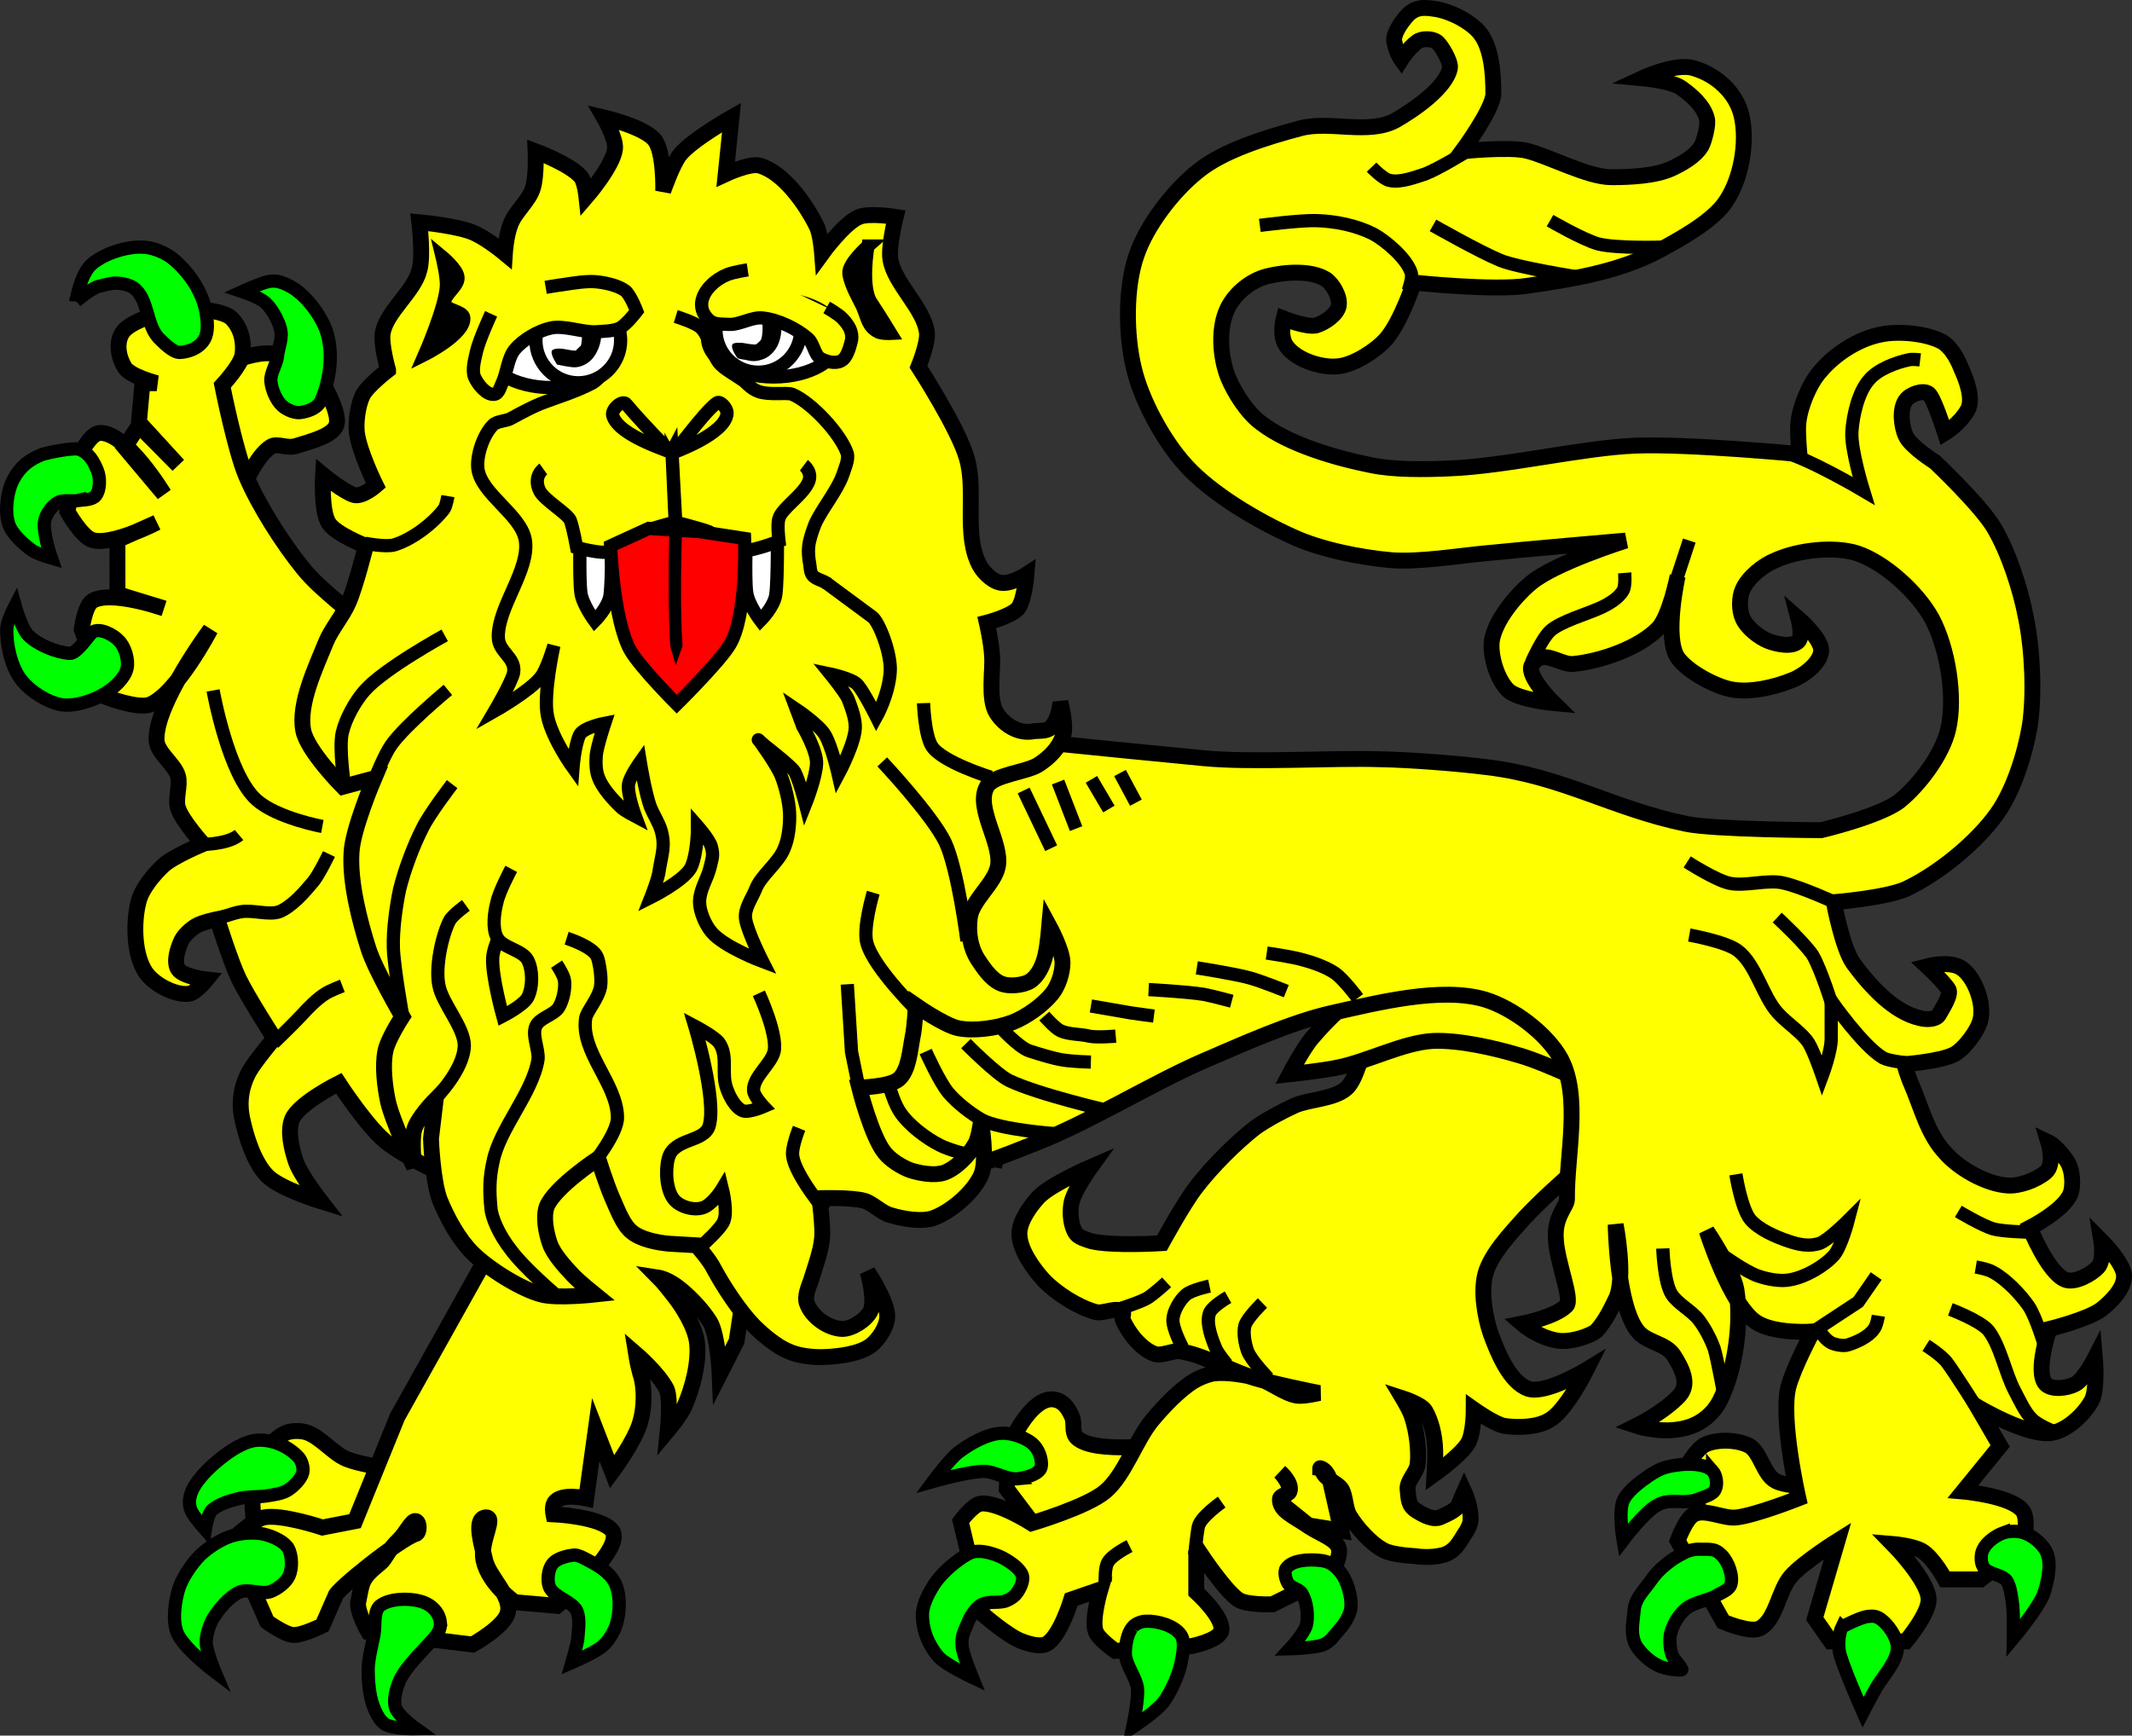 <?xml version="1.0" encoding="UTF-8" standalone="no"?>
<svg
   xmlns:dc="http://purl.org/dc/elements/1.1/"
   xmlns:cc="http://creativecommons.org/ns#"
   xmlns:rdf="http://www.w3.org/1999/02/22-rdf-syntax-ns#"
   xmlns:svg="http://www.w3.org/2000/svg"
   xmlns="http://www.w3.org/2000/svg"
   id="svg2"
   height="327.8"
   width="402.6"
   version="1.0">

  <rect width="100%" height="100%" fill="#333333" stroke="none"/>

  <g
     id="body">
    <path
       style="fill:#ffff00;fill-opacity:1;fill-rule:evenodd;stroke:#000000;stroke-width:3;stroke-linecap:butt;stroke-linejoin:miter;stroke-miterlimit:4;stroke-dasharray:none;stroke-opacity:1"
       id="path8115"
       d="m 43.32,98.7 c 0,0 3.67,-11.73 7.83,-14.33 1.27,-0.8 2.99,0.5 4.97,-0.2 2.12,-0.7 6.86,-1.8 7.44,-4 0.61,-2.2 -2.29,-7.2 -2.29,-7.2 0,0 -6.6,-5.7 -10.12,-6.2 -3.83,-0.5 -12.41,3.5 -12.41,3.5 l -2.48,10.3 z" />
    <path
       style="fill:#ffff00;fill-opacity:1;fill-rule:evenodd;stroke:#000000;stroke-width:3;stroke-linecap:butt;stroke-linejoin:miter;stroke-miterlimit:4;stroke-dasharray:none;stroke-opacity:1"
       id="path8117"
       d="m 220.7,272.7 c 0,0 -14.1,2.1 -17.4,-1.2 -1,-1.1 -0.3,-2.7 -0.9,-4 -0.7,-1.6 -1.7,-3 -3.5,-3.2 -2.7,-0.3 -5.3,3.2 -6.7,5.6 -1.9,3.1 -2.1,11.3 -2.1,11.3 l 5.5,7.3 17.1,-1.2 z" />
    <path
       style="fill:#ffff00;fill-opacity:1;fill-rule:evenodd;stroke:#000000;stroke-width:3;stroke-linecap:butt;stroke-linejoin:miter;stroke-miterlimit:4;stroke-dasharray:none;stroke-opacity:1"
       id="path8042"
       d="m 329.6,195.3 c 0,0 -30.6,22.8 -41.7,34.7 -2.6,2.9 -6.4,6.9 -7.4,10.6 -0.9,3.3 -0.1,8.1 1,11.3 1.3,3.6 3.6,9.2 7.1,10.4 3.3,1.1 11,-3.6 11,-3.6 0,0 -3.9,7.8 -7,9.5 -2.2,1.4 -6,1.5 -8.6,1.1 -1.9,-0.4 -5.7,-3.1 -5.7,-3.1 0,0 0,4.6 -1.1,6.4 -1.4,2.3 -6.3,5.8 -6.3,5.8 0,0 0.2,-3.5 0.1,-4.9 -0.1,-2.3 -0.7,-5.1 -1.9,-7.1 -0.8,-1.2 -4.2,-2.3 -4.2,-2.3 0,0 1.5,2.5 1.8,3.7 0.8,2.5 1.3,6.1 1,8.8 -0.2,1.5 -2,3.1 -1.9,4.6 0.2,2 0.1,3.2 1.8,4.2 1.3,0.8 3.1,1.8 4.5,1.1 0.9,-0.4 3,-1.3 3.3,-2.2 0.3,-0.8 1.1,-2.6 1.1,-2.6 0,0 1.3,2.8 1.2,5.4 -0.1,1.4 -1.3,2.8 -1.8,3.7 -0.3,0.4 -1.2,2.3 -3.4,2.9 -2.2,0.6 -4.8,0.3 -5.3,0.2 0,0 -4.3,-0.2 -5.9,-1.1 -2.5,-1.3 -5.1,-4.3 -6.5,-6.6 -0.8,-1.4 -0.7,-3.7 -1.5,-5 -0.7,-1 -2.6,-1.7 -3.3,-2.8 -0.7,-1.2 -0.7,-1.1 -0.7,-1.1 0,0 1.3,0.2 1.9,2.5 0.6,2.6 2.1,9.3 2.1,9.3 l -6.2,-1 -4.1,-3.3 c 0,0 -1.4,-1.1 -1.3,-1.7 0.1,-0.7 1.6,-0.8 1.8,-1.4 0.6,-1.6 -1.8,-3.7 -1.8,-3.7 0,0 2.2,2.2 1.7,3.8 -0.3,0.6 -1.7,0.7 -1.7,1.3 -0.1,2.3 2.6,3.2 5.6,5.3 2.2,1.4 5,2.3 5.5,4 0.5,1.5 -1.4,5.1 -1.4,5.1 l -11.1,5.5 c 0,0 -4.9,0.2 -6.5,-0.9 -2.6,-1.8 -7.2,-8.8 -7.2,-8.8 l -0.7,0.4 v 7 c 0,0 5.4,4.9 4.7,7.4 -0.6,1.8 -5.6,2.8 -5.6,2.8 l -14.4,0.9 c 0,0 -3.2,-2.2 -3.7,-3.7 -0.8,-2.2 0.9,-7.9 0.9,-7.9 l -5.5,1.9 c 0,0 -2.1,7 -4.7,8.4 -1.2,0.6 -3.3,0 -4.6,-0.5 -2.6,-0.9 -7.4,-5.1 -7.4,-5.1 l -4.2,-17.6 c 0,0 2.2,-3 3.7,-3.3 3.1,-0.5 9.7,3.7 9.7,3.7 0,0 10.5,-3.1 13.9,-6 3.7,-3.1 5.8,-9.8 8.9,-13.5 2.1,-2.5 5.1,-5.7 7.9,-7.4 1,-0.6 2.5,-1.2 3.7,-1.4 2.5,-0.3 5.9,0.3 8.3,0.9 2.4,0.7 5,2.9 7.4,3.3 1.3,0.2 4.2,-0.5 4.2,-0.5 0,0 -8.5,-1.7 -12.1,-2.8 -4.3,-1.2 -9.8,-4.5 -14.3,-5.1 -1.4,-0.1 -3.4,1 -4.7,0.5 -2.5,-0.9 -5,-4 -6,-6.5 -0.2,-0.4 0.3,-1.1 0,-1.4 -1.1,-1.1 -3.6,0.4 -5.1,0 -3.3,-0.9 -7.4,-3.5 -9.8,-6 -2,-2.2 -4.6,-5.8 -4.6,-8.8 0,-2.4 2.1,-5.3 3.7,-7 2.4,-2.4 9.8,-5.6 9.8,-5.6 0,0 -3.4,4.7 -3.7,7 -0.3,1.7 -0.1,4.2 0.9,5.6 0.5,0.7 1.9,1.1 2.8,1.4 3.9,1 13.4,0.4 13.4,0.4 0,0 4.2,-7.7 6.5,-10.6 2.9,-3.8 7.4,-8.3 11.1,-11.2 2.1,-1.5 5.1,-3.1 7.5,-4.2 2.8,-1.2 7.4,-1.2 9.7,-3.2 1.4,-1.2 2.1,-3.8 2.8,-5.6 0.7,-1.9 1.9,-4.4 1.9,-6.5 -0.1,-4.1 -4.2,-13 -4.2,-13 0,0 -105.6,47.2 -153.7,45.7 -8.8,-0.3 -20.36,-5 -27.56,-10.1 -3.7,-2.6 -9.47,-11.5 -9.47,-11.5 0,0 -7.43,3.7 -8.77,6.7 -0.99,2.3 -0.1,5.8 0.67,8.1 0.85,2.5 4.73,7.5 4.73,7.5 0,0 -7.78,-2.4 -10.12,-4.8 -2.47,-2.5 -4,-7.3 -4.73,-10.8 -0.66,-3.1 -0.24,-6.1 1.35,-9 1.17,-2 4.68,-6.2 4.68,-6.2 0,0 -4.84,-7.5 -6.66,-11.2 -1.59,-3.3 -4.09,-11.3 -4.09,-11.3 0,0 -2.96,0.6 -4.05,1.3 -0.97,0.6 -2.19,1.7 -2.7,2.7 -0.71,1.5 -1.52,4 -0.67,5.4 0.89,1.5 5.4,2 5.4,2 0,0 -2.09,2.6 -3.38,2.7 -2.7,0.3 -6.55,-1.8 -8.09,-4 -2.31,-3.4 -2.38,-9.6 -1.35,-13.5 0.62,-2.4 2.88,-5.1 4.72,-6.8 1.89,-1.7 7.42,-4 7.42,-4 0,0 -3.98,-4.4 -4.72,-6.8 -0.55,-1.7 0.49,-4.3 0,-6 -0.63,-2.3 -3.94,-4.4 -4.05,-6.8 -0.27,-6.9 10.16,-20.9 10.16,-20.9 0,0 -6.36,12.2 -11.47,14.2 -2.3,0.8 -8.09,-1.4 -8.09,-1.4 l -4.73,-12.8 c 0,0 0.56,-4.5 2.03,-5.4 3.45,-2.1 13.49,1.4 13.49,1.4 l -8.77,-2.7 V 102 l 7.42,-3.3 c 0,0 -8.52,4.4 -12.14,3.3 -2.07,-0.6 -4.73,-5.4 -4.73,-5.4 l 2.03,-10.13 c 0,0 2.18,-4.6 4.05,-4.7 5,-0.3 12.14,11.53 12.14,11.53 l -7.42,-8.83 2.7,-4.1 7.42,7.5 -7.42,-8.1 0.67,-7.4 h 2.7 c 0,0 -5.07,-1.3 -6.07,-3 -1.17,-1.9 -1.64,-4.6 -0.45,-6.5 1.84,-2.9 10.57,-4.5 10.57,-4.5 0,0 8.07,-0.3 10.12,1.8 1.74,1.8 2.35,4.3 2.02,6.8 -0.27,2 -3.82,5.8 -3.82,5.8 0,0 2.41,12.2 4.5,17.13 2.43,5.7 6.9,12.7 10.79,17.5 3.7,4.6 10.52,9 14.22,13.5 5.6,7 11.4,17.7 15.5,25.7 5.16,10.1 14.76,35.1 14.76,35.1 l 126.2,-28.4 54.6,2 37.1,15.6 10,24.4 z" />
    <path
       style="fill:none;stroke:#000000;stroke-width:2.5;stroke-linecap:butt;stroke-linejoin:miter;stroke-miterlimit:4;stroke-dasharray:none;stroke-opacity:1"
       id="path8120"
       d="m 211.7,247.1 c 0,0 3.5,-1.1 4.9,-1.9 1.2,-0.7 3.7,-3 3.7,-3" />
    <path
       style="fill:none;stroke:#000000;stroke-width:2.5;stroke-linecap:butt;stroke-linejoin:miter;stroke-miterlimit:4;stroke-dasharray:none;stroke-opacity:1"
       id="path8122"
       d="m 228.4,242.9 c 0,0 -3.3,0.7 -4.4,1.6 -1.2,1 -2.4,3.1 -2.5,4.6 -0.2,1.7 1.8,5.4 1.8,5.4" />
    <path
       style="fill:none;stroke:#000000;stroke-width:2.5;stroke-linecap:butt;stroke-linejoin:miter;stroke-miterlimit:4;stroke-dasharray:none;stroke-opacity:1"
       id="path8124"
       d="m 231.9,245 c 0,0 -3,1.7 -3.5,3 -0.7,1.9 0.4,4.8 1.2,6.7 0.4,1 2.1,3 2.1,3" />
    <path
       style="fill:none;stroke:#000000;stroke-width:2.5;stroke-linecap:butt;stroke-linejoin:miter;stroke-miterlimit:4;stroke-dasharray:none;stroke-opacity:1"
       id="path8126"
       d="m 238.4,246.1 c 0,0 -2.8,2.7 -3.3,4.2 -0.4,1.4 0,3.5 0.5,4.9 0.7,1.8 3.9,5.1 3.9,5.1" />
    <path
       style="fill:none;stroke:#000000;stroke-width:2.5;stroke-linecap:butt;stroke-linejoin:miter;stroke-miterlimit:4;stroke-dasharray:none;stroke-opacity:1"
       id="path8128"
       d="m 225.6,293.7 c 0,0 0.4,-4 0.7,-5.4 0.4,-1.8 4.4,-4.6 4.4,-4.6" />
    <path
       style="fill:none;stroke:#000000;stroke-width:2.5;stroke-linecap:butt;stroke-linejoin:miter;stroke-miterlimit:4;stroke-dasharray:none;stroke-opacity:1"
       id="path8130"
       d="m 208.7,298.8 c 0,0 -0.1,-2.8 0.5,-3.7 0.7,-1.4 4.1,-3.1 4.1,-3.1" />
    <path
       style="fill:none;stroke:#000000;stroke-width:2.5;stroke-linecap:butt;stroke-linejoin:miter;stroke-miterlimit:4;stroke-dasharray:none;stroke-opacity:1"
       id="path8132"
       d="m 51.66,197 c 0,0 3.96,-3.8 5.41,-5.4 1.18,-1.3 2.86,-3 4.33,-3.9 0.89,-0.6 3.25,-1.5 3.25,-1.5" />
    <path
       style="fill:none;stroke:#000000;stroke-width:2.5;stroke-linecap:butt;stroke-linejoin:miter;stroke-miterlimit:4;stroke-dasharray:none;stroke-opacity:1"
       id="path8134"
       d="m 40.84,173.6 c 0,0 3.23,-1.2 4.69,-1.4 2.14,-0.4 5.19,0.7 7.21,0 2.44,-1 4.85,-3.8 6.5,-5.8 1.1,-1.4 2.88,-5.1 2.88,-5.1" />
    <path
       style="fill:none;stroke:#000000;stroke-width:2.5;stroke-linecap:butt;stroke-linejoin:miter;stroke-miterlimit:4;stroke-dasharray:none;stroke-opacity:1"
       id="path8136"
       d="m 37.6,159.5 c 0,0 5.29,0.1 7.54,-1.8" />
    <path
       style="fill:none;stroke:#000000;stroke-width:2.5;stroke-linecap:butt;stroke-linejoin:miter;stroke-miterlimit:4;stroke-dasharray:none;stroke-opacity:1"
       id="path8152"
       d="m 40.24,130.4 c 0,0 2.83,16 8.24,20.7 3.82,3.4 12.39,5 12.39,5" />
    <path
       style="fill:#ffff00;fill-opacity:1;fill-rule:evenodd;stroke:#000000;stroke-width:3;stroke-linecap:butt;stroke-linejoin:miter;stroke-miterlimit:4;stroke-dasharray:none;stroke-opacity:1"
       id="pizzled"
       d="m 259.3,186.4 c -4.1,1.6 -8.6,6.2 -11.5,9.6 -1.6,1.8 -4.3,6.9 -4.3,6.9 0,0 6.5,-0.7 9.2,-1.3 5.5,-1.1 12.3,-4.7 17.9,-5 4.9,-0.2 11.5,1.3 16.2,2.7 5.4,1.5 17.2,7.3 17.2,7.3 0,0 -11.1,-18.5 -19.2,-21.9 -7,-2.9 -18.3,-1.2 -25.5,1.7 z" />
    <path
       style="fill:#ffff00;fill-opacity:1;fill-rule:evenodd;stroke:#000000;stroke-width:3;stroke-linecap:butt;stroke-linejoin:miter;stroke-miterlimit:4;stroke-dasharray:none;stroke-opacity:1"
       id="path7806"
       d="m 50.85,273.2 c 0.79,-1.1 2.23,-2.3 3.47,-2.7 0.99,-0.3 2.47,-0.3 3.47,0 2.67,0.8 5.16,4.1 7.75,5.1 4.24,1.7 14.94,2.5 14.94,2.5 l -11.4,13.2 -17.92,1.7 -3.26,-5.6 c 0,0 -0.45,-4.6 -0.11,-6.5 0.45,-2.4 1.56,-5.7 3.06,-7.7 z" />
    <path
       style="fill:#f8c300;fill-opacity:1;fill-rule:evenodd;stroke:#000000;stroke-width:1px;stroke-linecap:butt;stroke-linejoin:miter;stroke-opacity:1"
       id="path7808"
       d="M 50.96,273.3 Z" />
    <path
       style="fill:#ffff00;fill-opacity:1;fill-rule:evenodd;stroke:#000000;stroke-width:3;stroke-linecap:butt;stroke-linejoin:miter;stroke-miterlimit:4;stroke-dasharray:none;stroke-opacity:1"
       id="path7851"
       d="m 347.5,280.4 c 0,0 -9,1 -12.2,-0.7 -2.3,-1.2 -2.9,-5.6 -5.1,-6.7 -2.2,-1.1 -5.9,-1.2 -8.1,-0.2 -1.7,0.7 -3.9,4.6 -3.9,4.6 l 4.1,11.7 5.8,1 9.8,-0.2 z" />
    <path
       style="fill:#ffff00;fill-opacity:1;fill-rule:evenodd;stroke:#000000;stroke-width:3;stroke-linecap:butt;stroke-linejoin:miter;stroke-miterlimit:4;stroke-dasharray:none;stroke-opacity:1"
       id="path3268"
       d="m 144.5,143.3 -69.46,124.3 -8,19.7 -6.15,1.2 c 0,0 -7.79,-2.6 -11.07,-1.9 -2.2,0.5 -6.15,4.4 -6.15,4.4 l 6.76,15.3 c 0,0 3.28,2.4 4.93,2.5 1.74,0.1 5.53,-1.8 5.53,-1.8 l 2.46,-5.6 c 0,-1 12.19,-10.8 15.19,-11.7 0.7,-0.2 0.7,-2.2 0,-2.4 -0.8,-0.3 -1.8,2.2 -3.3,3.6 -2,1.9 -2.4,3.5 -3.4,4.3 -3.7,3 -3.4,3.5 -4.2,7.4 -0.3,1.8 1.9,5.6 1.9,5.6 l 19.7,2.4 c 0,0 6.16,-3.4 6.66,-6.1 0.7,-3.2 -3.6,-6.7 -4.3,-9.9 -0.46,-2.3 -2.26,-7.6 0,-8 2.3,-0.3 -1.06,4.5 -0.3,8.1 1,4.5 5.9,7.9 5.9,7.9 l 8,0.7 c 0,0 8.7,-7.3 10.4,-11.7 0.3,-0.7 0.5,-1.9 0,-2.5 -2.1,-2.7 -11.1,-3.1 -11.1,-3.1 0,0 -0.3,-1.4 0.2,-2.2 1.3,-1.9 6,-0.8 6,-0.8 l 1.8,-13 3.1,8 c 0,0 4.3,-5.8 5.3,-9.4 0.8,-2.7 0.9,-6.6 0,-9.2 -0.5,-1.8 -0.8,-3.7 -0.8,-3.7 0,0 4.3,3.7 5.8,6.7 0.8,1.9 0.2,7.8 0.2,7.8 0,0 2.6,-3.1 3.2,-4.7 1.5,-3.4 2.8,-8.4 2.3,-12.1 -0.4,-2.8 -2.5,-6.3 -4.3,-8.6 -2.1,-2.7 -2.9,-3.5 -2.9,-3.5 0,0 1.3,0.2 3.2,1.5 2.1,1.5 4.9,4.3 6.5,6.9 1.5,2.6 1.8,9.9 1.8,9.9 l 3.2,-6.3 1.1,-7.3 -2.4,-16 c 0,0 9,-11.4 14.7,-12.9 6.6,-1.7 15.4,5.2 22.2,4.9 6.5,-0.2 14.8,-3.7 20.9,-6.1 9.8,-3.8 21.8,-11.2 31.4,-15.4 7.2,-3.1 16.9,-7.5 24.6,-9.2 8.5,-1.9 20.6,-5 28.9,-2.5 5.2,1.6 11.6,6.4 14.2,11.1 3.9,7.2 1.1,18.4 1.2,26.6 0,1.4 -2.4,3.2 -2.1,7.5 0.2,4.4 3.2,11.4 2,12.6 -2.2,2.2 -8.4,3.4 -8.4,3.4 0,0 3,2.6 6.7,3.2 2.9,0.4 6.5,-1.1 7.3,-1.8 1.8,-1.8 3.3,-5.2 3.7,-6 2,-3.8 0,-14.1 0,-14.1 0,0 0.2,15.6 4.3,20.3 1.8,2 5.1,2.1 6.6,4.3 1.6,2.5 3.1,5.4 1.2,7.6 -2.9,3.2 -8.2,5.8 -8.2,5.8 0,0 4.8,1.6 9.3,0.4 2.8,-0.7 5.2,-2.6 6.5,-5.2 2.9,-5.7 4.1,-14.7 3.1,-20.9 -0.6,-3.7 -5.6,-11.1 -5.6,-11.1 0,0 4.4,14 9.3,17.2 3.4,2.3 10.7,1.8 10.7,1.8 0,0 -3.6,6.7 -4.6,10.5 -1.5,6.1 1.9,21 1.9,21 0,0 -8.1,3.2 -11.7,3.6 -2.4,0.3 -5.9,-1.7 -8,-0.6 -1.6,0.8 -3.1,5 -3.1,5 l 8.6,15.3 c 0,0 4.9,2.1 6.8,1.3 3.2,-1.5 3.6,-7.2 6,-9.9 2.4,-2.7 8.8,-6.7 8.8,-6.7 l -4.3,14.7 3,4.3 h 14.2 c 0,0 4.4,-5.2 4.3,-8 -0.2,-3.7 -6.8,-10.4 -6.8,-10.4 0,0 3.7,0.3 5.5,1.3 2.2,1.3 4.4,5.4 4.4,5.4 h 6.7 l 8,-6.1 c 0,0 1.2,-5.1 0,-6.8 -2.1,-2.9 -11.3,-3.7 -11.3,-3.7 l 7,-8.6 -4.3,-7.4 c 0,0 9.7,5.8 14.2,4.9 2.8,-0.5 6,-3.5 7.4,-6.1 1.1,-2.1 0.6,-8 0.6,-8 0,0 -2.1,4.1 -3.7,4.9 -1.5,0.8 -4.4,1.2 -5.6,0 -2.1,-2.3 0.7,-10.4 0.7,-10.4 0,0 7.3,-1.8 9.8,-3.7 1.8,-1.4 4.3,-3.9 4.3,-6.2 0.1,-2.4 -4.3,-6.8 -4.3,-6.8 0,0 0.6,3.6 -0.6,5 -1.3,1.4 -4.4,3.1 -6.2,2.4 -3.3,-1.3 -6.7,-9.8 -6.7,-9.8 0,0 6.5,-3.3 7.7,-6.5 0.5,-1.3 0.5,-4.5 -0.8,-6.3 -1.9,-2.7 -3.4,-3.4 -3.4,-3.4 0,0 1.3,4.2 -0.5,5.7 -1.8,1.5 -5,2.7 -7.3,2.5 -4,-0.3 -9.1,-3.2 -11.7,-6.2 -3.3,-3.5 -4.5,-8.6 -6.4,-13 -0.6,-1.3 -1.3,-3.7 -1.3,-3.7 0,0 6.6,-0.5 9.3,-1.8 1.9,-0.9 4.7,-4.6 5.1,-6.7 0.7,-3 -1.1,-8 -3.7,-9.7 -2.2,-1.4 -6.4,-0.3 -6.4,-0.3 0,0 3,2.8 4,4.3 0.7,1 -1.2,3.8 -1.8,4.9 -0.6,0.9 -2.4,0.9 -3.5,0.6 -5,-1.1 -9.5,-6.1 -12.6,-10.3 -2.1,-2.9 -3.7,-11.6 -3.7,-11.6 0,0 9.8,-0.8 13.6,-2.5 6,-2.8 13.3,-8.7 17.2,-14.2 3.1,-4.3 5.3,-11.3 6.2,-16.6 0.9,-6 0.5,-14.3 -0.7,-20.3 -1,-5.4 -3.3,-12.5 -6.1,-17.2 -2.6,-4.3 -11.1,-12.33 -11.1,-12.33 0,0 -4.6,-2.9 -5.5,-4.9 -0.9,-1.9 -1.2,-5.2 0,-6.8 0.8,-1.1 3.2,-2 4.3,-1.2 1,0.8 3.1,7.4 3.1,7.4 0,0 2.8,-1.7 4.3,-4.4 1.1,-2.1 -0.3,-5.7 -1.3,-7.9 -0.7,-1.8 -2,-4.1 -3.7,-5 -2.9,-1.5 -8.1,-2 -11.4,-1.3 -4.2,0.8 -8.6,3.6 -11.4,6.9 -2.1,2.3 -3.9,6.7 -4.2,9.8 -0.2,1.7 0.2,5.9 0.2,5.9 0,0 -21,-2 -31,-1.6 -10,0.4 -24.5,3.9 -35.1,4.3 -4.4,0.2 -10.4,0.3 -14.7,-0.6 -6.6,-1.3 -15.6,-3.9 -20.9,-8 -2.6,-1.9 -5,-5.7 -6.2,-8.6 -1.5,-3.8 -1.9,-9.3 -0.1,-13 1.4,-2.9 4.4,-5.3 7.5,-6.1 3.2,-0.8 8.3,-1.2 11.1,0.6 1.3,0.9 2.7,3.3 2.4,5 -0.3,1.6 -2.6,3.2 -4.3,3.7 -1.8,0.4 -6.1,-1.3 -6.1,-1.3 0,0 -0.9,3.4 0.6,5.3 1.9,2.6 6.7,4.1 9.8,3.7 2.9,-0.3 7.1,-3 9,-5.2 2.8,-3.3 5.2,-10.6 5.2,-10.6 0,0 15.1,1.6 21.5,0.6 8.3,-1.2 16.9,-2.6 24.3,-6.4 4.1,-2.2 10.6,-5.7 13.1,-9.5 2.9,-4.3 4.1,-11.1 3,-16.1 -1,-4.47 -4.8,-7.89 -9.2,-9.13 -3.4,-0.95 -9.6,1.93 -9.6,1.93 0,0 5.6,0.52 7.4,1.85 2,1.41 4.2,3.38 4.8,5.69 0.4,1.06 -0.5,4.36 -1,5.26 -1.2,2 -3.6,3.3 -5.7,4.3 -3.1,1.4 -7.9,1.6 -11.3,1.6 -4.5,0 -11.6,-3.9 -16,-5 -3.3,-0.8 -12.2,0.1 -12.2,0.1 0,0 5.8,-7.85 5.9,-10.83 0,-3.74 -0.3,-8.87 -2.7,-11.69 -1.8,-2.06 -5.3,-3.85 -8,-4.31 -2.4,-0.41 -4.1,-0.49 -5.7,1.35 -1,1.13 -2.6,3.35 -2.3,4.8 0.4,2.13 1.3,3.35 1.3,3.35 0,0 1.3,-2.07 3,-3.35 0.9,-0.67 2.8,-0.64 3.7,0 0.9,0.69 2.7,3.81 2.5,4.95 -0.7,3.75 -6.9,7.97 -10.2,9.85 -5.1,2.88 -12.7,0 -18.2,1.58 -6,1.6 -14.3,4.1 -19.1,8 -4.7,3.7 -9.8,10.3 -11.7,16 -2.1,6 -2,15 -0.5,21.2 1.4,6.1 5.6,13.8 9.8,18.4 4.9,5.43 13.6,10.53 20.3,13.53 5.2,2.4 12.8,3.9 18.5,4.4 5.3,0.4 12.5,-0.8 17.8,-1.3 7.9,-0.8 26.5,-2.4 26.5,-2.4 0,0 -13.4,4.2 -17.9,8 -3,2.5 -6.8,7.1 -7.4,11 -0.3,2.9 1,7.2 3.1,9.3 2,1.8 8.6,2.4 8.6,2.4 0,0 -4.5,-4.4 -4.3,-6.7 0.1,-0.8 1.1,-1.7 1.9,-1.9 1.8,-0.5 4.2,1.4 6.1,1.2 5.2,-0.5 12.4,-3 16,-6.7 2.2,-2.3 3.7,-9.9 3.7,-9.9 0,0 -2.6,11.6 0,15.4 1.8,2.6 7,5.4 10.1,6 3.5,0.7 8.2,-0.4 11.4,-1.7 2.2,-0.8 5.4,-3.2 5.6,-5.5 0.2,-2.3 -4.3,-6.2 -4.3,-6.2 0,0 0.9,3.4 0,4.3 -1.2,1.2 -4,0.6 -5.6,0 -1.8,-0.7 -4.1,-2.5 -4.9,-4.3 -0.7,-1.5 -0.7,-4 0,-5.5 1,-2.3 3.9,-4.6 6.2,-5.5 4.2,-1.9 11,-2.7 15.4,-1.3 5.3,1.8 11.4,7.4 14.1,12.3 3,5.6 4.5,14.8 3.1,20.9 -1.1,4.8 -5.4,10.5 -9.2,13.6 -3.8,2.9 -14.8,5.5 -14.8,5.5 0,0 -20.3,-0.1 -25.5,-1.2 -14,-2.9 -23.3,-9 -37.6,-10.7 -5.5,-0.7 -14.5,-1.4 -20.1,-1.5 -9.4,-0.3 -24.1,0.7 -33.4,-0.2 -15.9,-1.5 -51.8,-5.2 -51.8,-5.2 L 155,132.8 Z" />
    <path
       style="fill:none;stroke:#000000;stroke-width:2.5;stroke-linecap:butt;stroke-linejoin:miter;stroke-miterlimit:4;stroke-dasharray:none;stroke-opacity:1"
       id="path7898"
       d="m 237.9,42.57 c 0,0 7.5,-1 10.7,-0.9 3.6,0.1 7.5,0.9 10.7,2.5 2.4,1.3 6.4,4.7 7.2,7.4 0.3,1 -0.6,3.4 -0.6,3.4" />
    <path
       style="fill:none;stroke:#000000;stroke-width:2.5;stroke-linecap:butt;stroke-linejoin:miter;stroke-miterlimit:4;stroke-dasharray:none;stroke-opacity:1"
       id="path7900"
       d="m 270.6,42.57 c 0,0 8.8,5 12.7,6.6 3.4,1.4 15,3.2 15,3.2" />
    <path
       style="fill:none;stroke:#000000;stroke-width:2.5;stroke-linecap:butt;stroke-linejoin:miter;stroke-miterlimit:4;stroke-dasharray:none;stroke-opacity:1"
       id="path7902"
       d="m 292.7,41.67 c 0,0 6.2,3.6 9.1,4.4 3.6,0.9 12.3,0.6 12.3,0.6" />
    <path
       style="fill:none;stroke:#000000;stroke-width:2.5;stroke-linecap:butt;stroke-linejoin:miter;stroke-miterlimit:4;stroke-dasharray:none;stroke-opacity:1"
       id="path7904"
       d="m 277.2,28.47 c 0,0 -5.5,3.4 -8.1,4.4 -1.9,0.6 -4.7,1.7 -6.7,1.2 -1.2,-0.2 -3.4,-2.5 -3.4,-2.5" />
    <path
       style="fill:none;stroke:#000000;stroke-width:2.5;stroke-linecap:butt;stroke-linejoin:miter;stroke-miterlimit:4;stroke-dasharray:none;stroke-opacity:1"
       id="path7906"
       d="m 331.2,85.27 c 0,0 3.7,-0.3 5.2,0 5,1.2 15.5,7.43 15.5,7.43 0,0 -2.4,-7.73 -2.2,-11.13 0.2,-3.1 1.2,-7.6 3.3,-9.9 1.6,-1.9 5,-3.2 7.4,-3.7 0.6,-0.2 2.2,0 2.2,0" />
    <path
       style="fill:none;stroke:#000000;stroke-width:2.5;stroke-linecap:butt;stroke-linejoin:miter;stroke-miterlimit:4;stroke-dasharray:none;stroke-opacity:1"
       id="path7908"
       d="m 289.2,125.1 c 0,0 2,-4.6 3.6,-6 1.9,-1.7 7,-3.2 9.2,-4.2 1.6,-0.7 3.7,-1.9 4.5,-3.4 0.5,-0.8 0.3,-3.3 0.3,-3.3" />
    <path
       style="fill:none;stroke:#000000;stroke-width:2.5;stroke-linecap:butt;stroke-linejoin:miter;stroke-miterlimit:4;stroke-dasharray:none;stroke-opacity:1"
       id="path7910"
       d="m 319,102.1 -3,9.1" />
    <path
       style="fill:none;stroke:#000000;stroke-width:2.5;stroke-linecap:butt;stroke-linejoin:miter;stroke-miterlimit:4;stroke-dasharray:none;stroke-opacity:1"
       id="path7912"
       d="m 347.1,170.7 c 0,0 -6.7,-3.1 -10.2,-3.9 -3,-0.8 -7.4,0.7 -10.4,0 -2.6,-0.6 -7.9,-4 -7.9,-4" />
    <path
       style="fill:none;stroke:#000000;stroke-width:2.5;stroke-linecap:butt;stroke-linejoin:miter;stroke-miterlimit:4;stroke-dasharray:none;stroke-opacity:1"
       id="path7914"
       d="m 319,176.6 c 0,0 6.8,1.2 9.1,2.9 3.5,2.6 4.7,8.6 7.6,11.8 1.9,2.1 4.7,3.8 5.9,5.8 1,1.7 2.5,6.1 2.5,6.1 0,0 1.8,-4.8 1.7,-7.2 0,-1 0,-7 0,-7 0,0 6,8.6 9.8,10.8 1.1,0.6 4.2,0.9 4.2,0.9" />
    <path
       style="fill:none;stroke:#000000;stroke-width:2.5;stroke-linecap:butt;stroke-linejoin:miter;stroke-miterlimit:4;stroke-dasharray:none;stroke-opacity:1"
       id="path7916"
       d="m 369.8,228.8 c 0,0 4.5,2.7 6.6,3.3 1.8,0.5 6.3,0.6 6.3,0.6" />
    <path
       style="fill:none;stroke:#000000;stroke-width:2.5;stroke-linecap:butt;stroke-linejoin:miter;stroke-miterlimit:4;stroke-dasharray:none;stroke-opacity:1"
       id="path7918"
       d="m 386.2,254.5 c 0,0 -1.7,-5.7 -3.1,-7.8 -1.6,-2.3 -4.3,-5.1 -6.7,-6.4 -0.9,-0.6 -3.3,-1 -3.3,-1" />
    <path
       style="fill:none;stroke:#000000;stroke-width:2.5;stroke-linecap:butt;stroke-linejoin:miter;stroke-miterlimit:4;stroke-dasharray:none;stroke-opacity:1"
       id="path7920"
       d="m 368.3,247.3 c 0,0 5.6,2.1 7.2,4 2.3,3 3.2,8.2 5,11.5 0.9,1.7 1.9,4 3.3,5.3 1.1,1.1 4.3,2.4 4.3,2.4" />
    <path
       style="fill:none;stroke:#000000;stroke-width:2.5;stroke-linecap:butt;stroke-linejoin:miter;stroke-miterlimit:4;stroke-dasharray:none;stroke-opacity:1"
       id="path7922"
       d="m 374,267 c 0,0 -5,-7.9 -6.3,-9.6 -1,-1.4 -4,-3.3 -4,-3.3" />
    <path
       style="fill:none;stroke:#000000;stroke-width:2.5;stroke-linecap:butt;stroke-linejoin:miter;stroke-miterlimit:4;stroke-dasharray:none;stroke-opacity:1"
       id="path7926"
       d="m 193.3,149.3 5.2,10.9" />
    <path
       style="fill:none;stroke:#000000;stroke-width:2.5;stroke-linecap:butt;stroke-linejoin:miter;stroke-miterlimit:4;stroke-dasharray:none;stroke-opacity:1"
       id="path7928"
       d="m 199.8,147.7 3.4,8.8" />
    <path
       style="fill:none;stroke:#000000;stroke-width:2.5;stroke-linecap:butt;stroke-linejoin:miter;stroke-miterlimit:4;stroke-dasharray:none;stroke-opacity:1"
       id="path7930"
       d="m 206.1,147.2 3.3,5.6" />
    <path
       style="fill:none;stroke:#000000;stroke-width:2.5;stroke-linecap:butt;stroke-linejoin:miter;stroke-miterlimit:4;stroke-dasharray:none;stroke-opacity:1"
       id="path7932"
       d="m 211.5,146 3,5.6" />
    <path
       style="fill:none;stroke:#000000;stroke-width:2.5;stroke-linecap:butt;stroke-linejoin:miter;stroke-miterlimit:4;stroke-dasharray:none;stroke-opacity:1"
       id="path7934"
       d="m 354.3,241 -3.4,4.9 -7.6,5 c 0,0 1.1,1.9 2.3,2.6 0.8,0.5 2.6,0.8 3.4,0.5 1.6,-0.5 3.8,-1.5 4.8,-2.9 0.6,-0.6 0.9,-2.6 0.9,-2.6" />
    <path
       style="fill:none;stroke:#000000;stroke-width:2.5;stroke-linecap:butt;stroke-linejoin:miter;stroke-miterlimit:4;stroke-dasharray:none;stroke-opacity:1"
       id="path7936"
       d="m 327.8,221.8 c 0,0 1,6.4 2.7,8.5 1.6,1.9 4.8,3.3 7.2,4.1 2,0.7 4,1.1 6,0.4 1.7,-0.7 5.3,-4.3 5.3,-4.3 0,0 -1.3,5 -2.7,6.6 -1.9,2.1 -5.4,4.1 -8.2,4.6 -1.8,0.4 -4.4,-0.1 -6.1,-0.7 -2.4,-0.8 -7.1,-4.2 -7.1,-4.2" />
    <path
       style="fill:none;stroke:#000000;stroke-width:2.5;stroke-linecap:butt;stroke-linejoin:miter;stroke-miterlimit:4;stroke-dasharray:none;stroke-opacity:1"
       id="path7938"
       d="m 314,235.8 c 0,0 0.2,6.4 1.7,8.7 1.2,1.8 3.8,3.1 5.1,4.8 1.2,1.6 2.2,3.5 2.9,5.4 0.6,2 1.8,8.6 1.8,8.6" />
    <path
       style="fill:none;stroke:#000000;stroke-width:2.5;stroke-linecap:butt;stroke-linejoin:miter;stroke-miterlimit:4;stroke-dasharray:none;stroke-opacity:1"
       id="path7940"
       d="m 335.6,173.3 c 0,0 5.1,4.7 6.7,7.1 1.6,2.7 3.8,9.8 3.8,9.8" />
    <path
       style="fill:none;stroke:#000000;stroke-width:2.5;stroke-linecap:butt;stroke-linejoin:miter;stroke-miterlimit:4;stroke-dasharray:none;stroke-opacity:1"
       id="path7942"
       d="m 189.4,219.5 c 0,0 -8.6,-1.5 -11.9,-3.2 -2.6,-1.3 -5.9,-3.8 -7.5,-6.2 -1.9,-2.7 -3.5,-10.4 -3.5,-10.4" />
    <path
       style="fill:none;stroke:#000000;stroke-width:2.5;stroke-linecap:butt;stroke-linejoin:miter;stroke-miterlimit:4;stroke-dasharray:none;stroke-opacity:1"
       id="path7944"
       d="m 199.1,214.1 c 0,0 -10.1,-0.7 -13.7,-2.6 -2.1,-1.2 -4.7,-3.2 -6.3,-5.1 -1.7,-2 -4.3,-7.8 -4.3,-7.8" />
    <path
       style="fill:none;stroke:#000000;stroke-width:2.5;stroke-linecap:butt;stroke-linejoin:miter;stroke-miterlimit:4;stroke-dasharray:none;stroke-opacity:1"
       id="path7946"
       d="m 209.4,209.8 c 0,0 -13.4,-3.1 -18.8,-5.7 -2.5,-1.2 -8.2,-7 -8.2,-7" />
    <path
       style="fill:none;stroke:#000000;stroke-width:2.5;stroke-linecap:butt;stroke-linejoin:miter;stroke-miterlimit:4;stroke-dasharray:none;stroke-opacity:1"
       id="path7948"
       d="m 188.7,193.8 c 0,0 3.6,4 5.7,4.7 1.9,0.6 4.4,1.4 6.3,1.7 1.8,0.3 5.3,0.4 5.3,0.4" />
    <path
       style="fill:none;stroke:#000000;stroke-width:2.5;stroke-linecap:butt;stroke-linejoin:miter;stroke-miterlimit:4;stroke-dasharray:none;stroke-opacity:1"
       id="path7950"
       d="m 197.2,191.9 c 0,0 2,2.3 3.1,2.8 1.5,0.7 3.9,0.6 5.4,1 1.4,0.3 5,0 5,0" />
    <path
       style="fill:none;stroke:#000000;stroke-width:2.5;stroke-linecap:butt;stroke-linejoin:miter;stroke-miterlimit:4;stroke-dasharray:none;stroke-opacity:1"
       id="path7952"
       d="m 206,190 c 0,0 5.2,0.9 7.5,1.3 1.3,0.2 4.4,0.6 4.4,0.6" />
    <path
       style="fill:none;stroke:#000000;stroke-width:2.5;stroke-linecap:butt;stroke-linejoin:miter;stroke-miterlimit:4;stroke-dasharray:none;stroke-opacity:1"
       id="path7954"
       d="m 216.9,186.9 c 0,0 7.3,0.4 10.4,0.9 1.6,0.3 5.3,1.3 5.3,1.3" />
    <path
       style="fill:none;stroke:#000000;stroke-width:2.5;stroke-linecap:butt;stroke-linejoin:miter;stroke-miterlimit:4;stroke-dasharray:none;stroke-opacity:1"
       id="path7956"
       d="m 226,182.8 c 0,0 7.1,1.1 10,1.9 2.2,0.6 6.9,2.5 6.9,2.5 0,0 0,0 0,0" />
    <path
       style="fill:none;stroke:#000000;stroke-width:2.5;stroke-linecap:butt;stroke-linejoin:miter;stroke-miterlimit:4;stroke-dasharray:none;stroke-opacity:1"
       id="path7958"
       d="m 239.2,180 c 0,0 4.9,0.7 6.9,1.3 1.9,0.5 4.4,1.4 6,2.5 1.6,1.1 4.3,4.7 4.3,4.7" />
    <path
       style="fill:#ffff00;fill-opacity:1;fill-rule:evenodd;stroke:#000000;stroke-width:3;stroke-linecap:butt;stroke-linejoin:miter;stroke-miterlimit:4;stroke-dasharray:none;stroke-opacity:1"
       id="path2504"
       d="m 73.28,69.87 c 0,0 -1.4,-4.9 -1,-7 0.7,-4 5.9,-7.8 6.9,-11.8 0.8,-2.6 0,-9.1 0,-9.1 0,0 7.8,0.7 10.7,2.2 2.46,1.2 5.46,3.7 5.46,3.7 0,0 0.2,-3.2 1,-5.3 0.8,-2.5 3.6,-4.6 4.3,-7.1 0.7,-2.2 0.5,-6.9 0.5,-6.9 0,0 6.7,2.5 8.6,4.9 0.7,0.9 1,3.7 1,3.7 0,0 5.1,-5.9 5.4,-9.1 0.2,-1.9 -2.1,-5.89 -2.1,-5.89 0,0 7.7,1.79 9.6,4.29 1.8,2.3 1.6,9.6 1.6,9.6 0,0 1.8,-5.2 3.2,-6.9 2.3,-2.8 9.7,-6.99 9.7,-6.99 l -1.1,10.69 c 0,0 4.5,-2.1 6.4,-1.6 4.5,1.3 8.6,7.1 10.7,11.3 0.8,1.4 1.1,5.3 1.1,5.3 0,0 4.2,-5.8 7,-6.9 1.9,-0.8 6.9,0 6.9,0 0,0 -1.4,5.6 -1,8 0.7,4.6 6.4,9.3 6.9,13.9 0.2,2 -1.6,6.4 -1.6,6.4 0,0 7.5,11.6 9.1,17.2 1.9,6.33 -0.7,14.63 2.5,20.43 0.8,1.4 2.7,3.2 4.3,3.2 1.9,0.1 4.5,-1.6 4.5,-1.6 0,0 -0.4,4.9 -1.6,6.4 -1.3,1.5 -5.9,2.7 -5.9,2.7 0,0 0.9,3.9 1,6.4 0.2,2.5 -0.8,8 0.8,10.6 1.5,2.4 4.3,4.1 7.1,3.5 0.6,-0.1 2.5,0.1 3.2,-0.7 1.6,-1.6 1.8,-4.8 1.8,-4.8 0,0 1.2,4.6 0.5,6.4 -0.9,2.4 -2.5,4 -4.6,5.4 -2.3,1.5 -8.6,1.9 -9.8,4.2 -2.2,4 2.9,10.6 2.1,15 -0.6,3.3 -4.9,6.4 -5.3,9.7 -0.4,2.8 0.1,5.9 1.7,8.2 1.2,1.8 2.8,4.1 5,4.5 1.4,0.3 4.2,0 5.2,-1.1 1.4,-1.2 2.2,-3.4 2.5,-5.2 0.3,-1.4 0.6,-4.8 0.6,-4.8 0,0 2.5,4.6 2.5,6.9 0,2 -0.8,4.4 -2,5.9 -1.8,2.2 -4.9,4.4 -7.5,5.4 -2.9,1.1 -7.2,1.7 -10.2,1.1 -2.7,-0.6 -8,-4.3 -8,-4.3 0,0 -0.2,4.1 -0.6,5.9 -0.5,2.5 -0.7,6.3 -2.6,8 -1.7,1.5 -7.5,1.6 -7.5,1.6 0,0 2.3,9.2 4.8,12.3 1.1,1.4 3.2,2.7 4.8,3.3 1.8,0.6 4.6,1.1 6.4,0.5 2.3,-0.8 4.7,-3.3 5.9,-5.4 0.7,-1.1 1.1,-4.3 1.1,-4.3 0,0 1.3,7.4 0,10.2 -1.5,3.3 -5.7,6.9 -9.1,8.1 -2.3,0.7 -5.7,0.1 -8,-0.6 -1.6,-0.4 -3.3,-2.2 -4.9,-2.7 -2.4,-0.7 -8.5,-0.5 -8.5,-0.5 0,0 0.7,5.3 0.5,7.5 -0.2,2.5 -1.4,5.7 -2.1,8 -0.5,1.4 -1.2,3 -0.8,4.3 0.9,2.6 4,4.8 6.7,4.9 1.8,0 4.4,-1.6 5.3,-3.3 1.1,-2 -0.5,-7.5 -0.5,-7.5 0,0 3.9,5.8 3.7,8.6 -0.1,1.9 -1.7,4.3 -3.2,5.4 -2.1,1.5 -5.9,2 -8.6,2.1 -2.1,0.1 -5,-0.2 -6.9,-1.1 -2.2,-0.9 -4.8,-3.1 -6.5,-4.8 -2.7,-2.8 -5.6,-7.2 -7.5,-10.7 -0.8,-1.7 -3.3,-4.5 -3.3,-4.5 0,0 -3.3,-0.2 -5.2,-0.3 -2.2,-0.2 -5.3,-0.8 -7,-2.2 -1.7,-1.3 -2.8,-4.4 -3.7,-6.4 -1,-2.2 -2.7,-7.5 -2.7,-7.5 0,0 -8.2,5.4 -9.7,9.1 -0.7,2 -0.1,5 0.6,7 0.7,2 2.8,4.3 4.3,5.9 1.1,1.2 4.2,3.7 4.2,3.7 0,0 -7.2,0.8 -10.1,0 -3.9,-1 -10.2,-5 -13.06,-7.9 -2.6,-2.6 -4.7,-6.5 -6.1,-9.9 -1.4,-3.6 -1.7,-11.6 -1.7,-11.6 l 0.9,-7.5 c 0,0 -3.6,3.6 -4.1,5.9 -0.5,2 0,6.9 0,6.9 0,0 -4,-8.4 -4.9,-12.3 -0.6,-2.8 -1.1,-6.8 -0.5,-9.6 0.4,-2.2 3.2,-6.5 3.2,-6.5 0,0 -5.1,-8.7 -6.4,-12.8 -1.7,-5.3 -3.57,-12.7 -3.2,-18.2 0.2,-4.4 4.3,-14 4.3,-14 l -5.93,1.6 c 0,0 -6.8,-6.8 -7.5,-10.7 -0.92,-5 2.35,-11.8 4.29,-16.6 0.97,-2.4 3.26,-5.1 4.28,-7.5 1.36,-3.1 3.26,-10.7 3.26,-10.7 0,0 -5.69,-2.2 -7.01,-4.3 C 60.59,96.5 61,89.7 61,89.7 c 0,0 3.88,3.2 5.88,3.8 1.6,0.4 4.1,-1.8 4.1,-1.8 0,0 -3.1,-6.23 -3.6,-10.03 -0.2,-2.1 0.2,-5.1 1.1,-7 0.9,-1.8 4.8,-4.8 4.8,-4.8 z" />
    <path
       style="fill:#ffffff;fill-rule:evenodd;stroke:#000000;stroke-width:2.5;stroke-linecap:butt;stroke-linejoin:miter;stroke-miterlimit:4;stroke-dasharray:none;stroke-opacity:1"
       id="path4593"
       d="m 109.6,99.3 c 0,0 -0.3,9.8 0.1,12.7 0.3,2.2 2.6,5.3 2.6,5.3 0,0 2.6,-2.6 2.9,-4.9 0.4,-3 0.3,-12.9 0.3,-12.9 z" />
    <path
       style="fill:#ffffff;fill-rule:evenodd;stroke:#000000;stroke-width:2.5;stroke-linecap:butt;stroke-linejoin:miter;stroke-miterlimit:4;stroke-dasharray:none;stroke-opacity:1"
       id="path4595"
       d="m 141,99.2 c 0,0 -0.4,9.8 0,12.7 0.3,2.3 2.6,5.3 2.6,5.3 0,0 2.6,-2.6 2.9,-4.9 0.4,-2.9 0.3,-12.8 0.3,-12.8 z" />
    <path
       style="display:inline;overflow:visible;visibility:visible;fill:#ffffff;fill-opacity:1;fill-rule:evenodd;stroke:#000000;stroke-width:2.5;stroke-linecap:butt;stroke-linejoin:miter;stroke-miterlimit:4;stroke-dashoffset:0;stroke-opacity:1;marker:none;enable-background:accumulate"
       id="path3161"
       d="m 116.6,65.8 c 0,4.1 -5.6,7.4 -12.5,7.4 -6.9,0 -12.5,-3.3 -12.5,-7.4 0,-4.1 5.6,-7.4 12.5,-7.4 6.9,0 12.5,3.3 12.5,7.4 z" />
    <path
       style="display:inline;overflow:visible;visibility:visible;fill:#ffffff;fill-opacity:1;fill-rule:evenodd;stroke:#000000;stroke-width:2.5;stroke-linecap:butt;stroke-linejoin:miter;stroke-miterlimit:4;stroke-dashoffset:0;stroke-opacity:1;marker:none;enable-background:accumulate"
       id="path3163"
       d="m 158.6,63.8 c 0,4.1 -5.6,7.4 -12.5,7.4 -6.9,0 -12.5,-3.3 -12.5,-7.4 0,-4.1 5.6,-7.4 12.5,-7.4 6.9,0 12.5,3.3 12.5,7.4 z" />
    <path
       style="fill:none;stroke:#000000;stroke-width:2.5;stroke-linecap:butt;stroke-linejoin:miter;stroke-miterlimit:4;stroke-dasharray:none;stroke-opacity:1"
       id="path3157"
       d="m 127.6,59.77 c 0,0 3.9,1.2 4.8,2.2 1.8,1.8 2,5.6 4,7.2 0.9,0.8 2.8,1.9 3.8,2.6 0.6,0.3 1.4,1.6 3.1,2.2 2.1,0.7 5.2,0.1 6.3,0.5 3.6,1.5 9.2,7.5 10.4,11.2 0.3,1.2 -0.5,2.9 -0.9,4.13 -1.1,3 -3.9,6.3 -5.2,9.2 -0.5,1.3 -1.1,3 -1.2,4.3 -0.1,0.9 0,2.2 0.2,3.2 0.1,0.6 0.1,1.6 0.5,2.1 0.7,1 2.6,1 3.2,2.1" />
    <path
       style="fill:none;stroke:#000000;stroke-width:2.5;stroke-linecap:butt;stroke-linejoin:miter;stroke-miterlimit:4;stroke-dasharray:none;stroke-opacity:1"
       id="path4598"
       d="m 116.5,62.67 c 0,0 1,1.6 0,4.1 -0.8,2 -3.5,4.9 -4.5,5.5 -3.1,1.7 -7.5,3 -10,4 -2.4,1 -5,2.5 -5.4,2.7 -0.9,0.6 -2.7,0.5 -3.5,1.3 -1.8,1.8 -3.16,5.7 -2.86,8.3 0.7,4.83 8.16,8.63 8.96,13.43 0.9,5.6 -5.2,12.6 -5.1,18.3 0,2.9 3.3,3.8 2.9,6.7 -0.3,1.7 -3.6,7.3 -3.6,7.3 0,0 6.7,-3.8 8.7,-6.4 1.2,-1.5 2.5,-6 2.5,-6 0,0 -2.1,9.4 -1.2,13.4 0.9,4.3 4.8,9.7 4.8,9.7 0,0 0.3,-4 1.2,-6.1 0.6,-1.5 4.8,-2.3 4.8,-2.3 0,0 -1.4,4.2 -1.6,6 -0.1,1.3 -0.1,3 0.4,4.2 0.7,2 2.8,4.3 4.4,5.8 0.7,0.6 2.6,1.6 2.6,1.6 0,0 -1.6,-4.3 -1.3,-6.1 0.2,-1.4 2.2,-4.2 2.2,-4.2 0,0 1,6.2 2,8.7 0.5,1.2 1.5,2.8 1.9,4.1 0.9,3 0.2,4.5 -0.3,7.6 -0.1,1.4 -1.6,5.2 -1.6,5.2 0,0 6,-3 7.5,-5.5 0.9,-1.7 1.2,-4.8 1.3,-6.7 0,-1.3 0,-1.3 0,-1.3 0,0 2.2,2.5 2.6,3.8 0.5,1.8 0.2,2.2 -0.2,4 -0.6,2.4 -1.9,4 -2,6.5 0,1.9 1.1,4.4 2.3,5.8 2.4,2.8 9.6,5.5 9.6,5.5 0,0 -2.8,-5.5 -3.2,-8 -0.3,-2 1.2,-3.9 1.9,-5.7 1,-2.6 4.4,-5 5.4,-7.7 0.8,-1.8 1.1,-4.6 1,-6.7 -0.1,-2.1 -0.8,-5 -1.6,-7 -0.9,-2.2 -4.2,-6.7 -4.2,-6.7 0,0 -0.6,-0.5 1.1,1 1.4,1.1 5.1,4 5.7,5 0.9,1.8 2,6.1 2,6.1 0,0 2,-5 2.1,-7.7 0.1,-2.4 -2.6,-7 -2.6,-7 l -1.2,-3.2 c 0,0 4.3,2.9 5.4,4.8 1.3,2.2 2.5,7.5 2.5,7.5 0,0 3.5,-6.5 3.2,-9.4 -0.1,-1.6 -0.8,-3.5 -1.4,-5 -0.7,-1.4 -3.3,-4.6 -3.3,-4.6 0,0 4.3,0.9 5.2,2.1 1.2,1.4 3.5,6 3.5,6 0,0 2.3,-4.1 2.6,-8.4 0.3,-3.4 -2.1,-9.6 -3.4,-10.5 l -8.8,-6.5" />
    <path
       style="fill:#ffff00;fill-opacity:1;fill-rule:evenodd;stroke:#000000;stroke-width:2.5;stroke-linecap:butt;stroke-linejoin:miter;stroke-miterlimit:4;stroke-dasharray:none;stroke-opacity:1"
       id="path2382"
       d="m 102.6,88.57 c 0,0 -2,1.43 -0.7,4.13 0.9,1.8 5.3,4.3 5.8,5.6 0.5,1.3 1.2,5.1 1.2,5.1 0,0 4.6,1.3 6.2,0.8 2.1,-0.5 4.2,-2.8 6.2,-3.7 1.8,-0.8 6.3,-1.9 6.3,-1.9 l -0.7,-13.13 c -0.1,0.2 -6.5,-6.5 -8.6,-9.1 -0.7,-1 -2.9,0.9 -2.6,2.1 1.1,4 11.5,6.9 11.2,7.1 0,0 10.3,-3.6 10.4,-7.6 0,-0.8 -1.2,-2.3 -1.9,-1.9 -2.6,1.8 -8.1,9.9 -8.5,9.4 l 0.6,13.13 c 0,0 4.7,1.2 6.3,1.8 1.5,0.7 3.3,3.1 5,3.6 2.4,0.6 8.3,-1.8 8.3,-1.8 0,0 -0.4,-3.2 0,-4.3 0.5,-1.8 4.2,-4.2 5.4,-6.5 1.2,-2.1 -0.7,-3.53 -0.7,-3.53" />
    <path
       style="fill:#000000;fill-opacity:1;fill-rule:evenodd;stroke:#000000;stroke-width:2.5;stroke-linecap:butt;stroke-linejoin:miter;stroke-miterlimit:4;stroke-dasharray:none;stroke-opacity:1"
       id="path3173"
       d="m 83.48,48.47 c 0,0 2.9,2.4 3,3.9 0.2,1.7 -2.8,3.3 -2.5,5 0.3,1.3 3.6,1.4 3.6,2.7 0.2,3.1 -7.4,6.9 -7.4,6.9 0,0 3.8,-8.7 4.1,-12.7 0.2,-1.7 -0.8,-5.8 -0.8,-5.8 z" />
    <path
       style="fill:#000000;fill-opacity:1;fill-rule:evenodd;stroke:#000000;stroke-width:2.5;stroke-linecap:butt;stroke-linejoin:miter;stroke-miterlimit:4;stroke-dasharray:none;stroke-opacity:1"
       id="path3175"
       d="m 163.9,46.47 c 0,0 -1.4,7.9 0.7,10.8 1.4,2.1 3.6,5.7 3.6,5.7 0,0 -1.9,0.1 -2.6,-0.4 -1.7,-1 -1.8,-2.4 -2.7,-4.6 -0.7,-1.5 -2.3,-4.1 -2.6,-6.3 -0.2,-1.9 3.6,-5.2 3.6,-5.2 z" />
    <path
       style="display:inline;overflow:visible;visibility:visible;fill:#ffffff;fill-opacity:1;fill-rule:evenodd;stroke:#000000;stroke-width:2.5;stroke-linecap:butt;stroke-linejoin:miter;stroke-miterlimit:4;stroke-dashoffset:0;stroke-opacity:1;marker:none;enable-background:accumulate"
       id="path3177"
       d="m 117.2,64.3 c 0,4.4 -3.6,8 -8,8 -4.4,0 -8,-3.6 -8,-8 0,-4.4 3.6,-8 8,-8 4.4,0 8,3.6 8,8 z" />
    <path
       style="display:inline;overflow:visible;visibility:visible;fill:#ffffff;fill-opacity:1;fill-rule:evenodd;stroke:#000000;stroke-width:2.5;stroke-linecap:butt;stroke-linejoin:miter;stroke-miterlimit:4;stroke-dashoffset:0;stroke-opacity:1;marker:none;enable-background:accumulate"
       id="path3179"
       d="m 151.2,62.3 c 0,4.4 -3.6,8 -8,8 -4.4,0 -8,-3.6 -8,-8 0,-4.4 3.6,-8 8,-8 4.4,0 8,3.6 8,8 z" />
    <path
       style="fill:#000000;fill-opacity:1;fill-rule:evenodd;stroke:none"
       id="path3183"
       d="m 142.7,56.37 c -0.6,0 -1.2,0.1 -1.7,0.1 -1.1,0.2 -2,0.4 -2,0.4 l 0.8,3.4 c 0,0 0.7,-0.2 1.6,-0.3 0.9,-0.1 2,0.1 1.8,0 -0.1,-0.1 0.6,0.7 0.7,0.9 0.2,0.6 0.1,2.7 -0.2,3.3 -0.1,0.2 -0.9,0.9 -1,0.9 0.3,0 -0.6,0 -1.2,-0.1 -0.7,-0.1 -1.2,-0.2 -1.2,-0.2 0,0 -1.8,-0.2 -2,0.3 -0.4,0.8 1,2.6 1,2.6 0,0 0.7,0.2 1.5,0.3 0.8,0.2 1.7,0.4 2.9,0 1.5,-0.4 2.4,-1.4 3.1,-2.6 0.8,-1.7 1,-3.7 0.4,-5.5 -0.4,-1.3 -1.1,-2.4 -2.6,-3.1 -0.7,-0.3 -1.3,-0.4 -1.9,-0.4 z" />
    <path
       style="fill:#ffff00;fill-opacity:1;fill-rule:evenodd;stroke:#000000;stroke-width:2.5;stroke-linecap:butt;stroke-linejoin:miter;stroke-miterlimit:4;stroke-dasharray:none;stroke-opacity:1"
       id="path3167"
       d="m 141.2,50.97 c 0,0 -2.7,0.4 -3.9,0.9 -2.2,0.9 -4.5,2.9 -4.8,5.3 -0.1,1.3 0.4,2.3 1.3,3.2 1,1 2.5,0.8 3.9,0.9 2,0.1 4.4,-1.5 6.4,-1.2 2.8,0.3 6.4,2 8.5,3.9 1,0.8 1.2,3 2.3,3.7 1,0.6 2.8,1.1 3.9,0.5 1.1,-0.5 1.6,-2.4 1.9,-3.5 0.2,-0.6 0.2,-1.4 0,-2 -0.2,-0.8 -0.9,-1.8 -1.6,-2.5 -0.7,-0.8 -3,-2.1 -3,-2.1" />
    <path
       style="fill:#000000;fill-opacity:1;fill-rule:evenodd;stroke:none"
       id="path3195"
       d="m 108.6,57.47 c -0.6,0 -1.1,0.1 -1.6,0.2 -1.1,0.1 -2,0.3 -2,0.3 l 0.7,3.4 c 0,0 0.8,-0.2 1.7,-0.3 0.8,-0.1 1.9,0.1 1.8,0 -0.1,0 0.6,0.8 0.7,0.9 0.1,0.6 0,2.7 -0.2,3.3 -0.2,0.2 -1,0.9 -1,1 0.2,-0.1 -0.6,0 -1.3,-0.2 -0.6,-0.1 -1.2,-0.2 -1.2,-0.2 0,0 -1.7,-0.2 -2,0.4 -0.3,0.7 1,2.6 1,2.6 0,0 0.7,0.1 1.6,0.3 0.8,0.1 1.7,0.4 2.9,0 1.5,-0.5 2.4,-1.5 3,-2.7 0.9,-1.7 1.1,-3.7 0.5,-5.5 -0.4,-1.3 -1.1,-2.4 -2.6,-3.1 -0.7,-0.3 -1.4,-0.4 -2,-0.4 z" />
    <path
       style="fill:#ffff00;fill-opacity:1;fill-rule:evenodd;stroke:#000000;stroke-width:2.5;stroke-linecap:butt;stroke-linejoin:miter;stroke-miterlimit:4;stroke-dasharray:none;stroke-opacity:1"
       id="path3165"
       d="m 92.74,59.27 c 0,0 -2.26,4.9 -2.76,7.1 -0.3,1.4 -0.9,3.4 -0.4,4.8 0.6,1.4 2.26,3.5 3.76,3.3 0.9,-0.1 1.2,-1.6 1.6,-2.4 0.8,-1.8 1,-4.6 2.3,-6.1 1.5,-1.8 4.4,-3.5 6.7,-4 2.5,-0.6 6,0.8 8.5,0.7 1.4,-0.1 3.4,-0.1 4.6,-0.7 1.3,-0.7 3.2,-3.2 3.2,-3.2 0,0 -1.1,-2.9 -2.1,-3.8 -1.3,-1 -3.5,-1.5 -5.1,-1.7 -2,-0.3 -4.8,0.2 -6.8,0.5 -0.9,0.1 -3.2,0.5 -3.2,0.5" />
    <path
       style="fill:none;stroke:#000000;stroke-width:2.5;stroke-linecap:butt;stroke-linejoin:miter;stroke-miterlimit:4;stroke-dasharray:none;stroke-opacity:1"
       id="path3198"
       d="m 68.88,102.6 c 0,0 4,0.8 5.6,0.3 3.3,-1 7.3,-4 9.4,-6.8 0.4,-0.6 0.7,-2.4 0.7,-2.4" />
    <path
       style="fill:none;stroke:#000000;stroke-width:2.5;stroke-linecap:butt;stroke-linejoin:miter;stroke-miterlimit:4;stroke-dasharray:none;stroke-opacity:1"
       id="path3200"
       d="m 65.08,148.6 c 0,0 -1.12,-7.2 -0.45,-10.2 0.59,-2.6 2.45,-6 4.25,-8 3.6,-4.1 15.1,-10.4 15.1,-10.4" />
    <path
       style="fill:none;stroke:#000000;stroke-width:2.5;stroke-linecap:butt;stroke-linejoin:miter;stroke-miterlimit:4;stroke-dasharray:none;stroke-opacity:1"
       id="path3202"
       d="m 84.58,130.3 c 0,0 -8.1,6.7 -10.7,10.4 -1.3,1.8 -3.2,6.6 -3.2,6.6" />
    <path
       style="fill:none;stroke:#000000;stroke-width:2.5;stroke-linecap:butt;stroke-linejoin:miter;stroke-miterlimit:4;stroke-dasharray:none;stroke-opacity:1"
       id="path3204"
       d="m 85.38,148.1 c 0,0 -4.3,5.6 -5.6,8.3 -1.7,3.3 -3.4,7.9 -4.3,11.5 -0.7,3.3 -1.3,7.7 -1.2,11.1 0.1,3.6 1.8,13.1 1.8,13.1" />
    <path
       style="fill:none;stroke:#000000;stroke-width:2.5;stroke-linecap:butt;stroke-linejoin:miter;stroke-miterlimit:4;stroke-dasharray:none;stroke-opacity:1"
       id="path3206"
       d="m 82.28,207.4 c 0,0 5.3,-5.3 5.4,-9.9 0,-3.5 -4.2,-8 -4.8,-11.4 -0.7,-3.3 0.5,-9.2 2,-12.2 0.6,-1.1 3.1,-2.9 3.1,-2.9" />
    <path
       style="fill:none;stroke:#000000;stroke-width:2.5;stroke-linecap:butt;stroke-linejoin:miter;stroke-miterlimit:4;stroke-dasharray:none;stroke-opacity:1"
       id="path3208"
       d="m 112,219.8 c 0,0 4.7,-5.8 4.6,-8.8 -0.1,-6.4 -7,-12.3 -6,-18.7 0.2,-1.3 2.3,-3.5 2.8,-5.9 0.3,-1.8 -0.3,-4.9 -0.6,-5.6 -0.7,-2 -5.8,-3.6 -5.8,-3.6" />
    <path
       style="fill:none;stroke:#000000;stroke-width:2.5;stroke-linecap:butt;stroke-linejoin:miter;stroke-miterlimit:4;stroke-dasharray:none;stroke-opacity:1"
       id="path3210"
       d="m 105,244.6 c 0,0 -6.1,-5.2 -8.5,-8.5 -2.3,-2.9 -3.7,-6.2 -3.8,-8 -0.3,-3.1 -0.3,-5.6 0.4,-8.7 1.2,-6.2 7.5,-13 8.5,-19.3 0.2,-1.9 -1.2,-4.6 -0.4,-6.3 0.6,-1.5 3.4,-2.1 4.3,-3.5 0.8,-1.3 1.3,-3.5 1.1,-5.1 -0.1,-1 -1.5,-3.1 -1.5,-3.1" />
    <path
       style="fill:none;stroke:#000000;stroke-width:2.5;stroke-linecap:butt;stroke-linejoin:miter;stroke-miterlimit:4;stroke-dasharray:none;stroke-opacity:1"
       id="path3212"
       d="m 96.54,164.1 c 0,0 -2.3,4.3 -2.7,6.3 -0.5,1.9 -0.9,4.9 0,6.6 0.9,2 4.8,2.4 5.8,4.3 1,1.9 1,5.2 0,7.1 -0.8,1.5 -4.7,3.5 -4.7,3.5 0,0 -2.1,-7.6 -1.9,-11 0,-1.2 1.1,-3.9 1.1,-3.9" />
    <path
       style="fill:none;stroke:#000000;stroke-width:2.5;stroke-linecap:butt;stroke-linejoin:miter;stroke-miterlimit:4;stroke-dasharray:none;stroke-opacity:1"
       id="path3214"
       d="m 143.3,187.6 c 0,0 3.5,7.5 2.9,10.9 -0.5,2.4 -4,4.9 -3.9,7.4 0,1.1 1.9,3.1 1.9,3.1 0,0 -2.8,1.2 -3.9,0.8 -1.5,-0.6 -2.6,-2.8 -3.1,-4.3 -1,-2.8 0.3,-5.9 -1.3,-8.4 -0.7,-1.2 -4.7,-3.3 -4.7,-3.3 0,0 4.2,14 2.7,18.9 -1,3.1 -6.7,2.2 -7.7,6.1 -0.6,2.3 -0.4,6 1.1,7.8 1.3,1.5 4.2,2.2 5.9,1.3 1.7,-0.9 3.2,-3.4 3.2,-3.4 0,0 1.2,4.8 0.1,6.5 -0.8,1.4 -3.7,4 -3.7,4" />
    <path
       style="fill:none;stroke:#000000;stroke-width:2.5;stroke-linecap:butt;stroke-linejoin:miter;stroke-miterlimit:4;stroke-dasharray:none;stroke-opacity:1"
       id="path3216"
       d="m 150.9,213.1 c 0,0 -1.5,3.7 -1.2,5.3 0.5,3.6 6.1,10.3 6.1,10.3" />
    <path
       style="fill:none;stroke:#000000;stroke-width:2.5;stroke-linecap:butt;stroke-linejoin:miter;stroke-miterlimit:4;stroke-dasharray:none;stroke-opacity:1"
       id="path3218"
       d="m 162.4,206.5 -1.6,-7.8 -0.8,-12.8" />
    <path
       style="fill:none;stroke:#000000;stroke-width:2.5;stroke-linecap:butt;stroke-linejoin:miter;stroke-miterlimit:4;stroke-dasharray:none;stroke-opacity:1"
       id="path3220"
       d="m 164.9,168.6 c 0,0 -2,6.7 -1.2,9.5 1.3,4.9 10.3,13.6 10.3,13.6" />
    <path
       style="fill:none;stroke:#000000;stroke-width:2.5;stroke-linecap:butt;stroke-linejoin:miter;stroke-miterlimit:4;stroke-dasharray:none;stroke-opacity:1"
       id="path3222"
       d="m 174.4,132.8 c 0,0 0.2,6.1 1.6,8.2 2,3 11.1,5.8 11.1,5.8" />
    <path
       style="fill:none;stroke:#000000;stroke-width:2.5;stroke-linecap:butt;stroke-linejoin:miter;stroke-miterlimit:4;stroke-dasharray:none;stroke-opacity:1"
       id="path3224"
       d="m 166.6,143.9 c 0,0 9.4,10 11.9,15.2 2.4,5.2 4.1,18.6 4.1,18.6" />
  </g>
  <g
     id="armed">
    <path
       style="fill:#00ff00;fill-rule:evenodd;stroke:#000000;stroke-width:2.5;stroke-linecap:butt;stroke-linejoin:miter;stroke-miterlimit:4;stroke-opacity:1;stroke-dasharray:none"
       id="path8154"
       d="m 51.15,71.97 c 0.13,1.6 1.02,3.7 2.17,4.7 0.88,0.8 2.58,1.5 3.73,1.2 1.54,-0.3 3,-0.9 3.62,-2.3 1.69,-4 2.33,-9 0.94,-13.1 -1.06,-3 -3.95,-6.9 -6.84,-8.4 -1.33,-0.7 -2.59,-1.2 -4.04,-0.9 -1.47,0.3 -4.98,1.9 -4.98,1.9 0,0 3.28,1.1 4.36,2.1 1.19,1.1 2.32,3.1 2.79,4.7 0.6,2 -0.29,3.4 -0.51,5.5 -0.16,1.4 -1.37,3.2 -1.24,4.6 z" />
    <path
       style="fill:#00ff00;fill-opacity:1;fill-rule:evenodd;stroke:#000000;stroke-width:2.5;stroke-linecap:butt;stroke-linejoin:miter;stroke-miterlimit:4;stroke-opacity:1;stroke-dasharray:none"
       id="path8156"
       d="m 14.36,56.87 c 0,0 0.83,-5.3 3.11,-7.1 2.29,-1.9 6.38,-3.2 9.32,-3.1 2.01,0 4.71,1.1 6.22,2.5 2.88,2.5 5.27,6.1 5.91,9.9 0.26,1.6 0.48,3.6 -0.32,5 -0.91,1.6 -2.81,2.4 -4.66,2.5 -1.32,0 -3.14,-1.9 -4.04,-2.8 -2.32,-2.5 -1.87,-7.4 -4.66,-9.4 -0.87,-0.6 -2.36,-0.9 -3.42,-0.9 -0.95,0 -2.18,0.4 -3.11,0.6 -1.4,0.3 -4.35,2.8 -4.35,2.8 z" />
    <path
       style="fill:#00ff00;fill-opacity:1;fill-rule:evenodd;stroke:#000000;stroke-width:2.5;stroke-linecap:butt;stroke-linejoin:miter;stroke-miterlimit:4;stroke-opacity:1;stroke-dasharray:none"
       id="path8158"
       d="m 14.98,94.5 c 0.96,-0.1 2.5,-0.1 3.11,-0.9 0.87,-1.1 0.85,-3.4 0.31,-4.73 -0.76,-1.8 -1.56,-3.3 -3.42,-4 -1.05,-0.4 -5.78,0.6 -6.84,0.9 -2.61,1 -4.27,2.3 -5.59,4.73 -1.21,2.2 -1.69,6 -0.93,8.4 0.59,1.9 2.74,3.8 4.35,5 0.98,0.7 3.73,1.5 3.73,1.5 0,0 -1.74,-5 -1.25,-7.1 0.29,-1.3 1.38,-2.8 2.49,-3.4 1.06,-0.6 2.85,-0.1 4.04,-0.4 z" />
    <path
       style="fill:#00ff00;fill-opacity:1;fill-rule:evenodd;stroke:#000000;stroke-width:2.5;stroke-linecap:butt;stroke-linejoin:miter;stroke-miterlimit:4;stroke-opacity:1;stroke-dasharray:none"
       id="path8160"
       d="m 17.47,119.4 c 1.26,-0.9 3.88,0.4 4.97,1.6 1.16,1.1 1.91,3.6 1.56,5.2 -0.4,1.9 -2.47,3.7 -4.05,4.7 -2.21,1.4 -5.82,2.6 -8.39,2.2 -2.73,-0.5 -6.14,-2.7 -7.77,-5 -1.75,-2.4 -2.66,-6.6 -2.49,-9.6 0.1,-1.3 1.56,-4.1 1.56,-4.1 0,0 1.18,4.3 2.49,5.6 1.8,1.8 5.23,3.2 7.77,3.4 1.32,0.2 3.6,-3.4 4.35,-4 z" />
    <path
       style="fill:#00ff00;fill-rule:evenodd;stroke:#000000;stroke-width:2.5;stroke-linecap:butt;stroke-linejoin:miter;stroke-miterlimit:4;stroke-opacity:1;stroke-dasharray:none"
       id="path8162"
       d="m 192.2,279.3 c -2,0.2 -4.4,-1.4 -6.4,-1.4 -2.9,0 -9.6,1.9 -9.6,1.9 0,0 3.1,-4.2 4.8,-5.5 2.1,-1.6 5.4,-3.5 8.1,-3.6 2,-0.1 5,0.9 6.3,2.4 0.9,1 1.6,3.1 1.1,4.3 -0.7,1.2 -2.9,1.7 -4.3,1.9 z" />
    <path
       style="fill:#00ff00;fill-opacity:1;fill-rule:evenodd;stroke:#000000;stroke-width:2.5;stroke-linecap:butt;stroke-linejoin:miter;stroke-miterlimit:4;stroke-opacity:1;stroke-dasharray:none"
       id="path8164"
       d="m 184.4,293 c 1.5,-0.1 3.5,0.5 4.9,1.2 1.3,0.7 3.4,2 3.8,3.5 0.2,1 -0.5,2.4 -1.1,3.2 -0.4,0.6 -1.2,1.1 -1.9,1.4 -1.3,0.6 -3.5,0 -4.8,0.8 -1.1,0.6 -2.1,2.2 -2.6,3.5 -0.7,1.7 -1.2,2.5 -1,4.4 0.1,1.4 1.9,5.8 1.9,5.8 0,0 -4.9,-2.3 -6.3,-3.8 -2,-2.3 -3.2,-5.2 -3.1,-8.3 0.1,-1.9 1.4,-4.3 2.5,-5.9 1.4,-1.9 3.8,-4 5.9,-5.2 0.5,-0.3 1.3,-0.6 1.8,-0.6 z" />
    <path
       style="fill:#00ff00;fill-opacity:1;fill-rule:evenodd;stroke:#000000;stroke-width:2.5;stroke-linecap:butt;stroke-linejoin:miter;stroke-miterlimit:4;stroke-opacity:1;stroke-dasharray:none"
       id="path8166"
       d="m 213.8,307.4 c 0.5,-0.7 1.7,-1.2 2.6,-1.2 2.1,-0.1 5.4,0.8 6.6,2.6 0.9,1.3 0.3,3.8 0,5.4 -0.5,2.3 -1.9,5.4 -3.3,7.3 -1.4,1.8 -5.8,4.7 -5.8,4.7 0,0 1.1,-5.1 0.9,-7.3 -0.2,-2 -2.2,-4.4 -2.3,-6.5 0,-1.5 0.3,-3.8 1.3,-5 z" />
    <path
       style="fill:#00ff00;fill-opacity:1;fill-rule:evenodd;stroke:#000000;stroke-width:2.5;stroke-linecap:butt;stroke-linejoin:miter;stroke-miterlimit:4;stroke-opacity:1;stroke-dasharray:none"
       id="path8168"
       d="m 242.9,296.2 c 1.1,-1.6 4.3,-1.7 6.2,-1.5 1.7,0.1 2.8,0.8 3.9,2.1 1.4,1.6 2.3,4.8 2.1,6.9 -0.2,1.4 -1.2,3 -2.1,4 -1.1,1.2 -1.8,2.5 -3.3,3 -1.8,0.6 -6.1,0.7 -6.1,0.7 0,0 2.7,-2.9 3.1,-4.5 0.4,-1.8 0.1,-4.4 -0.9,-6 -0.5,-0.8 -2.1,-1 -2.6,-1.9 -0.4,-0.7 -0.8,-2.1 -0.3,-2.8 z" />
    <path
       style="fill:#00ff00;fill-rule:evenodd;stroke:#000000;stroke-width:2.5;stroke-linecap:butt;stroke-linejoin:miter;stroke-miterlimit:4;stroke-opacity:1;stroke-dasharray:none"
       id="path8205"
       d="m 56.44,275.3 c -1.89,-2.1 -4.86,-3.4 -7.73,-3.3 -2.47,0.1 -5.45,2.1 -7.37,3.7 -1.99,1.6 -4.65,4.2 -5.35,6.6 -0.36,1.3 -0.29,2.4 0.37,3.5 0.63,1.1 2.4,3.1 2.4,3.1 0,0 0.38,-2.6 1.1,-3.5 1.09,-1.2 3.38,-1.9 4.98,-2.3 1.65,-0.5 4.02,-0.3 5.71,-0.6 1.18,-0.2 2.85,-0.4 3.87,-1.1 1.08,-0.7 2.48,-2.1 2.76,-3.3 0.18,-0.9 -0.17,-2.1 -0.74,-2.8 z" />
    <path
       style="fill:#00ff00;fill-rule:evenodd;stroke:#000000;stroke-width:2.5;stroke-linecap:butt;stroke-linejoin:miter;stroke-miterlimit:4;stroke-opacity:1;stroke-dasharray:none"
       id="path8207"
       d="m 54.42,292.4 c 0.77,1.4 0.81,3.8 0.18,5.2 -0.56,1.3 -2.22,2.5 -3.5,3 -1.65,0.6 -4.27,-0.6 -5.89,0.1 -1.94,0.9 -3.9,3.2 -4.98,5 -0.7,1.2 -1.29,3.1 -1.29,4.4 0,1.8 1.66,5.7 1.66,5.7 0,0 -6.09,-4.6 -7.18,-7.5 -0.88,-2.3 -0.39,-5.9 0.36,-8.3 0.69,-2.1 2.46,-4.7 4.06,-6.3 1.48,-1.4 3.89,-3 5.89,-3.6 1.91,-0.6 4.71,-0.8 6.63,-0.2 1.39,0.4 3.34,1.3 4.06,2.5 z" />
    <path
       style="fill:#00ff00;fill-rule:evenodd;stroke:#000000;stroke-width:2.5;stroke-linecap:butt;stroke-linejoin:miter;stroke-miterlimit:4;stroke-opacity:1;stroke-dasharray:none"
       id="path8209"
       d="m 83.15,306.4 c -0.21,-2 -1.87,-3.5 -3.86,-4 -2.2,-0.6 -5.82,-0.5 -7.56,0.9 -1.25,1.1 -0.8,3.8 -1.1,5.4 -0.37,1.9 -1.08,4.6 -1.11,6.6 0,2.1 0.22,4.9 0.92,6.8 0.43,1.2 1.18,2.8 2.21,3.5 1.5,1 5.9,0.9 5.9,0.9 0,0 -3.36,-2.4 -3.87,-4 -0.46,-1.5 0.15,-3.6 0.74,-5 0.95,-2.2 3.32,-4.6 4.97,-6.4 1.32,-1.5 2.97,-2.7 2.76,-4.7 z" />
    <path
       style="fill:#00ff00;fill-rule:evenodd;stroke:#000000;stroke-width:2.5;stroke-linecap:butt;stroke-linejoin:miter;stroke-miterlimit:4;stroke-opacity:1;stroke-dasharray:none"
       id="path8211"
       d="m 110.7,294.5 c 2.1,1.1 4.3,2.3 5.4,4.4 1.2,2.3 1,6.3 0,8.7 -0.7,1.5 -1.6,2.9 -3,3.8 -1.4,1 -5.1,2.6 -5.1,2.6 0,0 0.9,-3.1 1.1,-4.4 0.1,-1.6 0.5,-3.9 -0.2,-5.4 -0.9,-1.8 -4.5,-2.6 -5.2,-4.6 -0.4,-1.2 -0.2,-3.2 0.6,-4.2 0.8,-1.1 2.9,-1.6 4.2,-1.7 0.7,0 1.6,0.5 2.2,0.8 z" />
    <path
       style="fill:#00ff00;fill-rule:evenodd;stroke:#000000;stroke-width:2.5;stroke-linecap:butt;stroke-linejoin:miter;stroke-miterlimit:4;stroke-opacity:1;stroke-dasharray:none"
       id="path8213"
       d="m 323.4,277.8 c -1.4,-1.4 -4.6,-1.4 -6.6,-1.1 -2.4,0.3 -3.4,0.7 -5.4,2 -1.7,1.2 -4.1,2.9 -4.9,4.8 -0.9,2.1 0,7.4 0,7.4 0,0 4,-5.3 6.4,-6.6 2.6,-1.5 5.1,0 7.9,-1.2 1,-0.4 2.7,-0.8 3.1,-1.8 0.5,-1 0.2,-2.7 -0.5,-3.5 z" />
    <path
       style="fill:#00ff00;fill-rule:evenodd;stroke:#000000;stroke-width:2.5;stroke-linecap:butt;stroke-linejoin:miter;stroke-miterlimit:4;stroke-opacity:1;stroke-dasharray:none"
       id="path8215"
       d="m 320.7,292.6 c 2.1,0.1 3,-0.3 4.4,1.1 1.3,1.3 2.3,4.1 1.7,5.7 -0.4,1 -2,1.5 -2.9,2.1 -1.6,0.8 -4.2,1.2 -5.6,2.4 -1.1,0.9 -2.3,2.7 -2.7,4.2 -0.4,1.1 -0.3,2.8 0,4 0.3,1.3 1.4,2 2,3.2 0.2,0.3 -3.2,0 -4.6,-0.8 -1.5,-0.7 -3.3,-2.4 -4.1,-3.8 -1.1,-2.2 -0.5,-4.3 -0.3,-6.7 0.2,-2.2 2,-3.8 3.3,-5.7 1.3,-1.9 3.8,-3.9 5.9,-4.9 0.8,-0.5 2,-0.8 2.9,-0.8 z" />
    <path
       style="fill:#00ff00;fill-rule:evenodd;stroke:#000000;stroke-width:2.5;stroke-linecap:butt;stroke-linejoin:miter;stroke-miterlimit:4;stroke-opacity:1;stroke-dasharray:none"
       id="path8217"
       d="m 347.8,307.3 c 0,0 3.3,-1.8 4.9,-2 0.9,-0.1 1.5,-0.1 2.3,0.4 1.5,1 3.2,3.4 3.3,5.3 0.1,2.6 -2.6,5.4 -3.9,7.6 -0.9,1.5 -2.6,4.8 -2.6,4.8 0,0 -4.3,-9.7 -4.5,-11.7 -0.3,-2.4 0.4,-4.2 0.5,-4.4 z" />
    <path
       style="fill:#00ff00;fill-rule:evenodd;stroke:#000000;stroke-width:2.5;stroke-linecap:butt;stroke-linejoin:miter;stroke-miterlimit:4;stroke-opacity:1;stroke-dasharray:none"
       id="path8219"
       d="m 378.3,289.5 c 1.3,-0.4 3.2,-0.4 4.4,0.2 1.5,0.6 3.4,2.3 3.9,3.8 0.8,2.2 0,5.5 -0.7,7.6 -1.1,2.8 -5.7,8.3 -5.7,8.3 0,0 0.1,-4.8 -0.2,-6.8 -0.2,-1.3 -0.4,-3.1 -1.1,-4.1 -1,-1.2 -3.7,-1.2 -4.4,-2.6 -0.5,-0.8 -0.5,-2.4 0,-3.3 0.6,-1.3 2.4,-2.6 3.8,-3.1 z" />
  </g>
  <g
     id="langued">
    <path
       style="fill:#ff0000;fill-rule:evenodd;stroke:#000000;stroke-width:2.5;stroke-linecap:butt;stroke-linejoin:miter;stroke-miterlimit:4;stroke-opacity:1;stroke-dasharray:none"
       id="path4590"
       d="m 115.3,103.1 c 0,0 0.5,13.9 3.7,19.7 1.9,3.3 8.8,10.2 8.8,10.2 0,0 8,-7.9 10,-11.2 3.4,-5.6 2.8,-20.1 2.8,-20.1 l -8.5,-1.3 -9.6,-0.6 z" />
    <path
       style="fill:#000000;fill-opacity:1;fill-rule:evenodd;stroke:none"
       id="path3226"
       d="m 126.4,99.4 c -0.4,16.6 0.2,22.8 0.2,22.8 l 1,3.4 1.3,-3.6 c 0,0 -0.6,-6 -0.1,-22.5 l -2.4,-0.1 z" />
  </g>
  <rect
     style="opacity:0.5;fill:none;stroke:none"
     id="crowned"
     y="-5.202"
     x="80.02"
     height="58.151"
     width="78.032" />
</svg>
